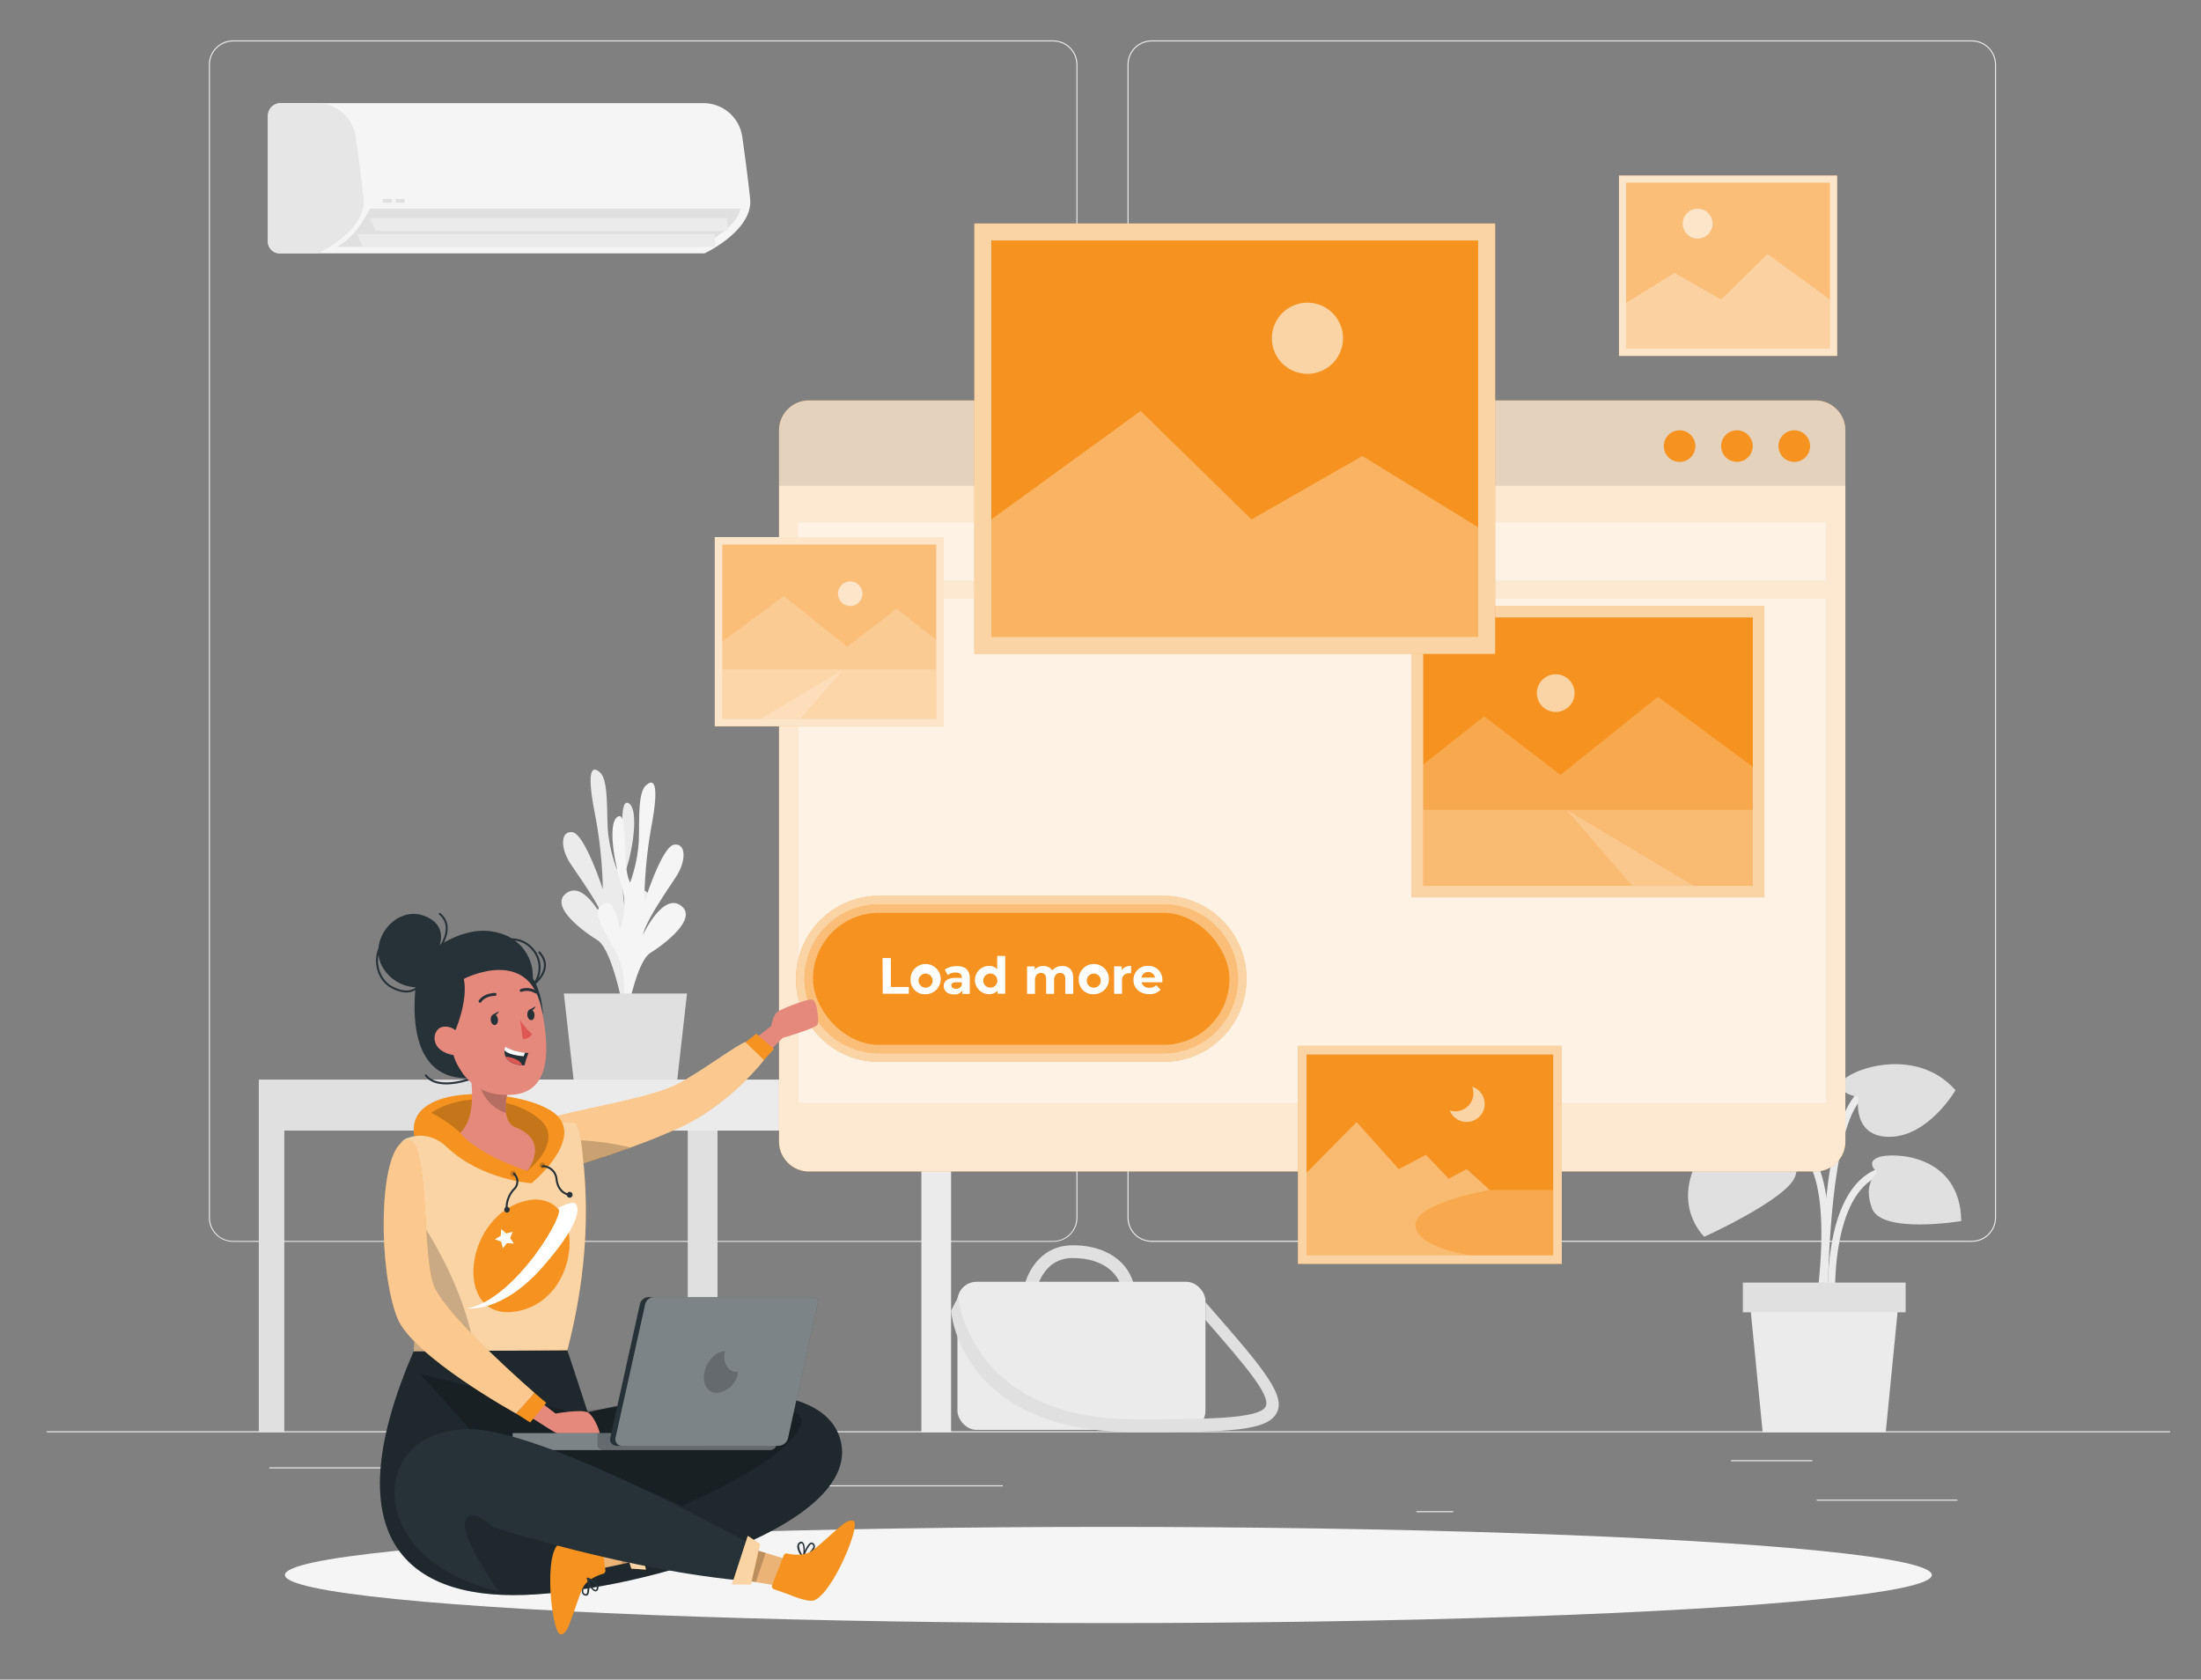 <svg xmlns="http://www.w3.org/2000/svg" id="Layer_1" data-name="Layer 1" viewBox="0 0 557 425"><rect x="0" y="0" width="557" height="425" fill="#808080" stroke="none"/><defs><style>.cls-1{fill:#ebebeb;}.cls-2{fill:#e0e0e0;}.cls-3{fill:#f5f5f5;}.cls-4{fill:#e6e6e6;}.cls-10,.cls-11,.cls-14,.cls-15,.cls-4,.cls-6,.cls-7,.cls-8,.cls-9{isolation:isolate;}.cls-5{fill:#f69320;}.cls-10,.cls-11,.cls-12,.cls-14,.cls-6,.cls-8,.cls-9{fill:#fff;}.cls-6{opacity:0.8;}.cls-7{opacity:0.1;}.cls-8{opacity:0.4;}.cls-9{opacity:0.6;}.cls-10{opacity:0.3;}.cls-11,.cls-15{opacity:0.2;}.cls-13{fill:#e4897b;}.cls-14{opacity:0.5;}.cls-16{fill:#263238;}.cls-17{fill:#ebb376;}.cls-18,.cls-20{fill:none;stroke:#263238;stroke-linecap:round;stroke-linejoin:round;}.cls-18{stroke-width:0.5px;}.cls-19{fill:#de5753;}.cls-20{stroke-width:0.72px;}</style></defs><rect class="cls-1" x="11.79" y="362.16" width="537.4" height="0.27"></rect><rect class="cls-1" x="459.75" y="379.46" width="35.6" height="0.27"></rect><rect class="cls-1" x="358.44" y="382.38" width="9.34" height="0.27"></rect><rect class="cls-1" x="438.04" y="369.48" width="20.63" height="0.27"></rect><rect class="cls-1" x="68.17" y="371.29" width="46.42" height="0.27"></rect><rect class="cls-1" x="124.17" y="371.29" width="6.81" height="0.27"></rect><rect class="cls-1" x="153.09" y="375.83" width="100.68" height="0.27"></rect><path class="cls-1" d="M266.53,314.23H59a6.15,6.15,0,0,1-6.14-6.14V16.36A6.15,6.15,0,0,1,59,10.22H266.53a6.15,6.15,0,0,1,6.14,6.14V308.09A6.15,6.15,0,0,1,266.53,314.23ZM59,10.49a5.87,5.87,0,0,0-5.87,5.87V308.09A5.87,5.87,0,0,0,59,314H266.53a5.87,5.87,0,0,0,5.87-5.87V16.36a5.87,5.87,0,0,0-5.87-5.87Z"></path><path class="cls-1" d="M499,314.23H291.47a6.14,6.14,0,0,1-6.14-6.14V16.36a6.14,6.14,0,0,1,6.14-6.14H499a6.14,6.14,0,0,1,6.13,6.14V308.09A6.14,6.14,0,0,1,499,314.23ZM291.47,10.49a5.87,5.87,0,0,0-5.87,5.87V308.09a5.87,5.87,0,0,0,5.87,5.87H499a5.88,5.88,0,0,0,5.87-5.87V16.36A5.88,5.88,0,0,0,499,10.49Z"></path><path class="cls-1" d="M461.69,327.62c.16-1.1,3.92-27.06-3.61-36a8.19,8.19,0,0,0-6.26-3.08c-15.21-.36-17.29,11.86-17.31,12l1.79.27c.07-.43,1.88-10.77,15.48-10.45a6.36,6.36,0,0,1,4.91,2.44c7,8.34,3.24,34.32,3.2,34.58Z"></path><path class="cls-1" d="M462.61,326.43l1.81-.05c0-.24-.6-23.92,11.07-28.81,11.43-4.79,16.57,5.06,16.78,5.48l1.63-.81c-.06-.12-6.1-11.8-19.12-6.34C462,301.27,462.58,325.41,462.61,326.43Z"></path><path class="cls-1" d="M462.56,328.29c0-.37.1-37.82,7.41-48.77,7-10.52,18.31-5.57,18.79-5.35l.75-1.65c-.13-.06-13.18-5.82-21.05,6-7.61,11.41-7.72,48.22-7.72,49.78Z"></path><path class="cls-2" d="M449.64,289.42s6.65,2.45,4.67,8.23-23,15.29-23,15.29-8.79-8.06-.71-21.17S449.46,285.28,449.64,289.42Z"></path><path class="cls-2" d="M470.29,277.55s-4.71-.51-4.33-3.38,18.33-10.26,28.92,1.69c0,0-6.78,11.65-16.58,11.8S470.29,277.55,470.29,277.55Z"></path><path class="cls-2" d="M475.13,296.73s-3.25-2.62.26-3.91,20.75-.91,20.93,16.16c0,0-20.07,3.33-22.56-3.17S475.13,296.73,475.13,296.73Z"></path><polygon class="cls-1" points="446.07 362.39 477.22 362.39 480.58 328.29 442.71 328.29 446.07 362.39"></polygon><rect class="cls-2" x="441.05" y="324.53" width="41.19" height="7.52" transform="translate(923.3 656.59) rotate(180)"></rect><path class="cls-1" d="M159.52,254s-3.88-8.45.55-16.79,5.71-10.3,2.89-12-4.12,6.66-4.12,6.66a18.78,18.78,0,0,1-.41-11.79c2-6,3.19-15.85.51-16.9s-.51,12.25-2.84,16.78a39.27,39.27,0,0,1-2.28-9.89c-.32-4.84.18-12.57-1.93-14.56s-3.48-.61-1.4,10.08A112.25,112.25,0,0,1,152.56,225s-4.6-14-7.69-14.42-3.08,4.13-.44,8.06,7.74,11,8.58,14.63c0,0-5-10.55-9.59-7.32s4,9.61,7.73,11.91,6.42,16.74,6.42,16.74Z"></path><path class="cls-3" d="M156.46,257.46s3.77-8.51-.75-16.78-5.84-10.21-3-12,4.2,6.6,4.2,6.6a18.79,18.79,0,0,0,.27-11.79c-2-6-3.38-15.81-.71-16.9s.66,12.24,3,16.74a39.3,39.3,0,0,0,2.16-9.92c.26-4.85-.34-12.57,1.76-14.59s3.47-.66,1.51,10.06a112,112,0,0,0-1.83,19.4s4.43-14.09,7.51-14.54,3.13,4.08.54,8.06-7.61,11.11-8.4,14.75c0,0,4.92-10.62,9.5-7.46s-3.84,9.67-7.59,12S158.42,258,158.42,258Z"></path><polygon class="cls-2" points="173.86 251.39 142.69 251.39 145.21 273.7 171.34 273.7 173.86 251.39"></polygon><polygon class="cls-2" points="65.5 273.18 65.5 362.39 71.95 362.39 71.95 286.08 174.05 286.08 174.05 362.39 181.58 362.39 181.58 273.18 65.5 273.18"></polygon><polygon class="cls-1" points="124.61 273.18 124.61 362.39 131.06 362.39 131.06 286.08 233.17 286.08 233.17 362.39 240.69 362.39 240.69 273.18 124.61 273.18"></polygon><path class="cls-2" d="M262.14,327.18l-3.19-.46c.57-4,3.93-11.62,12.53-11.62,10.19,0,15.26,5.88,15.76,11.71l-3.21.28c-.38-4.36-4.41-8.76-12.55-8.76C263.55,318.33,262.19,326.82,262.14,327.18Z"></path><rect class="cls-1" x="242.3" y="324.34" width="62.76" height="37.47" rx="4.83"></rect><path class="cls-2" d="M287.24,362.39c-44.33,0-46.53-30.42-46.55-30.73l1.81-3.53c.07,1.13,3.56,31,44.74,31,16.95,0,31.58,0,33.06-3.25,1.3-2.85-5.05-10.17-15.24-21.89v-4.49c13,14.94,20.34,23,18.18,27.72C321,362.2,311.18,362.39,287.24,362.39Z"></path><path class="cls-3" d="M67.79,29.34V61.1a3,3,0,0,0,3.23,3H178.31s12.4-5.79,11.52-13.87c-.71-6.44-1.43-11.7-2-15.7A9.9,9.9,0,0,0,178,26.1H71A3.24,3.24,0,0,0,67.79,29.34Z"></path><path class="cls-4" d="M67.79,29.34V61.1a3,3,0,0,0,3.23,3h9.46S92.89,58.29,92,50.21c-.71-6.44-1.44-11.7-2-15.7a9.89,9.89,0,0,0-9.83-8.41H71A3.24,3.24,0,0,0,67.79,29.34Z"></path><path class="cls-2" d="M187.36,52.77H93.64s-3.09,6.86-8.34,9.69h91.56S186.55,58,187.36,52.77Z"></path><polygon class="cls-1" points="180.9 59.23 90.41 59.23 91.76 62.46 180.9 62.46 180.9 59.23"></polygon><polygon class="cls-1" points="184.13 55.19 93.64 55.19 94.99 58.42 184.13 58.42 184.13 55.19"></polygon><rect class="cls-2" x="96.88" y="50.34" width="2.29" height="0.94" transform="translate(196.04 101.63) rotate(180)"></rect><rect class="cls-2" x="100.11" y="50.34" width="2.29" height="0.94" transform="translate(202.51 101.63) rotate(180)"></rect><ellipse id="_Path_" data-name="&lt;Path&gt;" class="cls-3" cx="280.49" cy="398.53" rx="208.39" ry="12.17"></ellipse><path class="cls-5" d="M467,108.92V288.84a7.58,7.58,0,0,1-7.57,7.58H204.74a7.59,7.59,0,0,1-7.59-7.58V108.92a7.59,7.59,0,0,1,7.59-7.59H459.45A7.58,7.58,0,0,1,467,108.92Z"></path><path class="cls-6" d="M467,108.92V288.84a7.58,7.58,0,0,1-7.57,7.58H204.74a7.59,7.59,0,0,1-7.59-7.58V108.92a7.59,7.59,0,0,1,7.59-7.59H459.45A7.58,7.58,0,0,1,467,108.92Z"></path><path class="cls-7" d="M467,108.92v14H197.15v-14a7.59,7.59,0,0,1,7.59-7.59H459.45A7.58,7.58,0,0,1,467,108.92Z"></path><path class="cls-5" d="M458.07,112.88a4,4,0,1,1-4-4A4,4,0,0,1,458.07,112.88Z"></path><path class="cls-5" d="M443.56,112.88a4,4,0,1,1-4-4A4,4,0,0,1,443.56,112.88Z"></path><path class="cls-5" d="M429.05,112.88a4,4,0,1,1-4-4A4,4,0,0,1,429.05,112.88Z"></path><rect class="cls-8" x="201.99" y="132.13" width="260.08" height="14.74"></rect><rect class="cls-8" x="202.1" y="151.48" width="259.98" height="127.54"></rect><rect class="cls-5" x="409.71" y="44.43" width="55.2" height="45.61" transform="translate(874.63 134.48) rotate(180)"></rect><path class="cls-9" d="M409.71,44.43V90.05h55.21V44.43Zm1.8,1.8h51.61v42H411.51Z"></path><rect class="cls-8" x="409.71" y="44.43" width="55.2" height="45.61" transform="translate(874.63 134.48) rotate(180)"></rect><polygon class="cls-10" points="463.12 75.79 447.29 64.3 435.54 75.79 423.78 69.07 411.51 76.63 411.51 88.24 463.12 88.24 463.12 75.79"></polygon><circle class="cls-9" cx="429.62" cy="56.59" r="3.78"></circle><rect class="cls-5" x="328.47" y="264.64" width="66.77" height="55.17"></rect><path class="cls-9" d="M328.47,264.64v55.17h66.77V264.64Zm64.59,53H330.65V266.82h62.41Z"></path><polygon class="cls-11" points="330.65 296.75 343.32 283.93 353.97 295.84 360.82 292.23 366.59 298.24 371.16 295.84 377 301.12 393.06 301.12 393.06 317.64 330.65 317.64 330.65 296.75"></polygon><path class="cls-9" d="M372.57,275a4.42,4.42,0,0,1,.31,1.63,4.58,4.58,0,0,1-4.57,4.57,4.74,4.74,0,0,1-1.42-.22,4.57,4.57,0,1,0,5.68-6Z"></path><path class="cls-11" d="M372.24,317.64h-41.6V296.75l12.68-12.82L354,295.84l6.86-3.61,5.76,6,4.57-2.4,5.83,5.28s-19,3.22-18.83,8.94S372.24,317.64,372.24,317.64Z"></path><rect class="cls-5" x="357.26" y="153.32" width="89.24" height="73.74"></rect><path class="cls-9" d="M357.26,153.32v73.74H446.5V153.32Zm86.33,70.83H360.17V156.23h83.42Z"></path><polygon class="cls-11" points="360.17 193.44 375.58 181.26 394.91 196.07 419.57 176.32 443.59 194.04 443.59 224.15 360.17 224.15 360.17 193.44"></polygon><rect class="cls-11" x="360.17" y="204.91" width="83.42" height="19.24"></rect><polygon class="cls-11" points="396.43 204.91 413.07 224.15 428.6 224.15 396.43 204.91"></polygon><circle class="cls-9" cx="393.7" cy="175.38" r="4.77"></circle><rect class="cls-5" x="180.89" y="135.9" width="57.94" height="47.87" transform="translate(419.72 319.68) rotate(180)"></rect><path class="cls-9" d="M180.89,135.9v47.87h57.94V135.9Zm1.89,1.89h54.16v44.09H182.78Z"></path><rect class="cls-8" x="180.89" y="135.9" width="57.94" height="47.87" transform="translate(419.72 319.68) rotate(180)"></rect><polygon class="cls-11" points="236.94 161.95 226.93 154.04 214.38 163.66 198.37 150.83 182.78 162.34 182.78 181.88 236.94 181.88 236.94 161.95"></polygon><rect class="cls-11" x="182.78" y="169.39" width="54.16" height="12.49"></rect><polygon class="cls-11" points="213.39 169.39 202.59 181.88 192.51 181.88 213.39 169.39"></polygon><path class="cls-9" d="M212.07,150.23a3.1,3.1,0,1,0,3.1-3.1A3.1,3.1,0,0,0,212.07,150.23Z"></path><rect class="cls-5" x="246.58" y="56.55" width="131.8" height="108.9"></rect><path class="cls-9" d="M246.58,56.55V165.46H378.37V56.55ZM374.07,161.16H250.87V60.85h123.2Z"></path><polygon class="cls-10" points="250.88 131.43 288.66 103.99 316.72 131.43 344.78 115.38 374.07 133.42 374.07 161.16 250.88 161.16 250.88 131.43"></polygon><path class="cls-9" d="M339.87,85.59a9,9,0,1,1-9-9A9,9,0,0,1,339.87,85.59Z"></path><path class="cls-5" d="M222.44,268.68a21,21,0,0,1,0-42h72a21,21,0,0,1,0,42Z"></path><path class="cls-9" d="M222.44,268.68a21,21,0,0,1,0-42h72a21,21,0,0,1,0,42Z"></path><path class="cls-5" d="M222.44,266.53a18.85,18.85,0,0,1,0-37.7h72a18.85,18.85,0,0,1,0,37.7Z"></path><path class="cls-8" d="M222.44,266.53a18.85,18.85,0,0,1,0-37.7h72a18.85,18.85,0,0,1,0,37.7Z"></path><rect class="cls-5" x="205.74" y="230.98" width="105.4" height="33.4" rx="16.7"></rect><path class="cls-12" d="M223.35,242.42h2.09v7.33H230v1.7h-6.61Z"></path><path class="cls-12" d="M230.43,248a3.82,3.82,0,1,1,3.81,3.57A3.57,3.57,0,0,1,230.43,248Zm5.58,0a1.78,1.78,0,1,0-1.77,1.92A1.75,1.75,0,0,0,236,248Z"></path><path class="cls-12" d="M245.41,247.49v4h-1.88v-.87a2.28,2.28,0,0,1-2.11,1c-1.63,0-2.59-.9-2.59-2.1s.86-2.08,3-2.08h1.6c0-.86-.51-1.36-1.6-1.36a3.31,3.31,0,0,0-2,.64l-.73-1.4a5.28,5.28,0,0,1,3-.84C244.19,244.41,245.41,245.39,245.41,247.49Zm-2,1.77v-.71H242c-.94,0-1.24.35-1.24.81s.43.84,1.14.84A1.48,1.48,0,0,0,243.4,249.26Z"></path><path class="cls-12" d="M254.38,241.88v9.57h-1.93v-.8a2.67,2.67,0,0,1-2.16.9,3.57,3.57,0,0,1,0-7.14,2.64,2.64,0,0,1,2.07.84v-3.37Zm-2,6.1a1.78,1.78,0,1,0-1.76,1.92A1.75,1.75,0,0,0,252.4,248Z"></path><path class="cls-12" d="M271.6,247.48v4h-2v-3.66c0-1.13-.5-1.64-1.31-1.64s-1.54.58-1.54,1.82v3.48h-2v-3.66c0-1.13-.47-1.64-1.31-1.64s-1.52.58-1.52,1.82v3.48h-2v-6.94h1.92v.8a2.8,2.8,0,0,1,2.17-.9,2.6,2.6,0,0,1,2.29,1.13,3.1,3.1,0,0,1,2.5-1.13C270.42,244.41,271.6,245.36,271.6,247.48Z"></path><path class="cls-12" d="M273,248a3.82,3.82,0,1,1,3.81,3.57A3.57,3.57,0,0,1,273,248Zm5.58,0a1.78,1.78,0,1,0-1.77,1.92A1.75,1.75,0,0,0,278.56,248Z"></path><path class="cls-12" d="M286.25,244.41v1.85l-.45,0a1.71,1.71,0,0,0-1.85,1.93v3.28h-2v-6.94h1.92v.92A2.81,2.81,0,0,1,286.25,244.41Z"></path><path class="cls-12" d="M294.14,248.55h-5.25a1.86,1.86,0,0,0,2,1.39,2.37,2.37,0,0,0,1.74-.67l1.07,1.16a3.65,3.65,0,0,1-2.86,1.12c-2.4,0-4-1.51-4-3.57a3.52,3.52,0,0,1,3.7-3.57,3.44,3.44,0,0,1,3.61,3.59C294.18,248.16,294.15,248.38,294.14,248.55Zm-5.27-1.18h3.41a1.73,1.73,0,0,0-3.41,0Z"></path><path class="cls-13" d="M188.76,264.61l6.43-5s.34-2.85,1.75-3.7,7.18-3.13,8.54-3,1.82,5.51,1.41,6.38-8.8,3.34-8.8,3.34l-7.77,7.68Z"></path><path class="cls-5" d="M140.69,282.41c9.67-2.41,24.8-5,30.71-8.06s15.43-10.23,17.25-10.63c0,0,3.56,2.45,4.69,4.51,0,0-8.4,10.95-20.69,16.77s-28.55,10.41-28.55,10.41Z"></path><path class="cls-14" d="M193.34,268.23s-8.4,10.95-20.69,16.77c-4.18,2-8.81,3.82-13.11,5.37-8.35,3-15.44,5-15.44,5l-1.8-6.86-1.61-6.14c9.67-2.41,24.81-5,30.71-8.05s15.43-10.24,17.26-10.64C188.66,263.72,192.21,266.17,193.34,268.23Z"></path><polygon class="cls-5" points="188.66 263.72 191.39 261.57 195.87 265.41 193.34 268.23 188.66 263.72"></polygon><path class="cls-15" d="M159.54,290.37c-8.35,3-15.44,5-15.44,5l-1.8-6.86A64.24,64.24,0,0,1,159.54,290.37Z"></path><path class="cls-16" d="M143.57,341.64l5.17,15.73c15.94-3.71,57.35-11.5,63.63,6,7.79,21.78-48.55,39.14-79.74,40.21S85,387.35,104.7,341.89Z"></path><path class="cls-15" d="M143.57,341.64l5.17,15.73c15.94-3.71,57.35-11.5,63.63,6,7.79,21.78-48.55,39.14-79.74,40.21S85,387.35,104.7,341.89Z"></path><path class="cls-16" d="M203.34,394.19a.21.21,0,0,1-.23,0,.18.18,0,0,1-.06-.2c.1-.34,1.14-3.34,2.18-3.66a.67.67,0,0,1,.62.18,1.06,1.06,0,0,1,.37,1,2.73,2.73,0,0,1-1,1.41A12,12,0,0,1,203.34,394.19Zm.26-.58a4.43,4.43,0,0,0,2.23-2.14.67.67,0,0,0-.27-.68.21.21,0,0,0-.24-.08.72.72,0,0,0-.24.14A8.68,8.68,0,0,0,203.6,393.61Z"></path><path class="cls-16" d="M203.28,394.23a.17.17,0,0,1-.19-.06c-.1-.08-1.54-1.9-1.3-3.13a1.13,1.13,0,0,1,.49-.75.67.67,0,0,1,.83-.08c.76.53.67,3,.3,3.89l0,.09Zm-.82-3.57a.79.79,0,0,0-.25.44,4.22,4.22,0,0,0,1,2.5c.23-1,.16-2.75-.29-3.05,0,0-.13-.1-.36.06l-.07.05Z"></path><path class="cls-16" d="M148.52,399.3a.2.2,0,0,1,.2-.1.15.15,0,0,1,.14.14c.08.35.63,3.48-.13,4.26a.63.63,0,0,1-.63.14,1.05,1.05,0,0,1-.81-.7,2.72,2.72,0,0,1,.17-1.71A11.2,11.2,0,0,1,148.52,399.3Zm0,.63a4.54,4.54,0,0,0-.91,2.95.67.67,0,0,0,.57.47.22.22,0,0,0,.25-.05.72.72,0,0,0,.14-.24A8.66,8.66,0,0,0,148.56,399.93Z"></path><polygon class="cls-17" points="168.93 383.52 156.1 388.09 149.94 390.28 151.52 397.02 157.48 395.75 172.06 392.65 168.93 383.52"></polygon><path class="cls-5" d="M153.2,397.34l-1.08-7.95a.81.81,0,0,0-.92-.68l-3.92.66s-5.34.5-6.41,1.87c-3.1,4-1.16,21.66.91,22.28.75.23,1.55-.81,1.88-1.53,1.05-2.27,2.89-8.23,3.78-10.11,1.05-2.21,3.92-3.29,5.21-3.67A.79.79,0,0,0,153.2,397.34Z"></path><path class="cls-16" d="M148.55,399.24a.16.16,0,0,1,.19-.05c.13,0,2.27.92,2.66,2.11a1.18,1.18,0,0,1-.08.9.66.66,0,0,1-.69.47c-.91-.1-2-2.27-2.13-3.26l0-.09A.18.18,0,0,1,148.55,399.24ZM151,402a.72.72,0,0,0,0-.5c-.24-.75-1.44-1.42-2.05-1.72.3,1,1.19,2.48,1.72,2.53.06,0,.17,0,.29-.23l0-.08Z"></path><polygon class="cls-15" points="168.93 383.52 156.1 388.09 157.48 395.75 172.06 392.65 168.93 383.52"></polygon><polygon class="cls-5" points="159.76 396.91 163.45 397.17 160.98 384.48 156.79 386.79 159.76 396.91"></polygon><polygon class="cls-9" points="159.76 396.91 163.45 397.17 160.98 384.48 156.79 386.79 159.76 396.91"></polygon><path class="cls-15" d="M106.24,347.58l19.21,21.31s21.25-.48,47.05,12.13c0,0,27.68-11.43,30.22-20.93s-58.11-2.78-58.11-2.78Z"></path><path class="cls-5" d="M102.32,295.47c3.43,10.3,3.59,33.56,2.38,46.42l38.87-.25C150.26,316,148,298,147.43,292c-.71-7.31-1.84-7.58-1.84-7.58s-7.93-.78-14.83-.73a115.05,115.05,0,0,0-15.93,1.68A107,107,0,0,0,103.22,288a3.07,3.07,0,0,0-2.07,3.95C101.56,293.16,102,294.33,102.32,295.47Z"></path><path class="cls-9" d="M143.57,341.65l-23.44.15-15.44.09a192.38,192.38,0,0,0-.31-36,55.21,55.21,0,0,0-2.06-10.45c-.37-1.14-.76-2.32-1.17-3.52a3.09,3.09,0,0,1,2.07-4,109.42,109.42,0,0,1,11.61-2.61,115.21,115.21,0,0,1,15.93-1.68c6.9-.05,14.83.72,14.83.72s1.13.28,1.84,7.59C148,298,150.26,316,143.57,341.65Z"></path><path class="cls-5" d="M132,304.14c16.09-5.06,16.4,23.53-.33,27.49S116.67,309,132,304.14Z"></path><path class="cls-12" d="M141.09,305.76c2.91-.06-10.55,23.18-22.88,25.31,0,0,8.72,1.32,19-10.35s9.25-15.25,8.46-16.16S141.09,305.76,141.09,305.76Z"></path><polygon class="cls-12" points="126.82 310.99 128.11 312.11 129.76 311.67 129.1 313.25 130.03 314.68 128.32 314.54 127.25 315.86 126.85 314.2 125.26 313.58 126.72 312.7 126.82 310.99"></polygon><path class="cls-15" d="M104.69,341.89a192.38,192.38,0,0,0-.31-36c4.79,6.79,13.2,20.5,15.75,35.88Z"></path><path class="cls-13" d="M130,355.82s9.7,6.31,10.81,6.81,8.31,2.26,10.37,2.14-.7-6.56-2.47-7.4-8.11.31-8.11.31L133.12,352Z"></path><path class="cls-16" d="M196.37,362.63v3.15c0,.81-1,1.15-1.75,1.15h-63.1c-.81,0-1.79-.34-1.79-1.15v-3.15Z"></path><path class="cls-8" d="M196.37,362.63v3.15c0,.81-1,1.15-1.75,1.15h-63.1c-.81,0-1.79-.34-1.79-1.15v-3.15Z"></path><path class="cls-15" d="M196.37,362.63v3.15c0,.81-1,1.15-1.75,1.15H153c-.81,0-1.77-.34-1.77-1.15v-3.15Z"></path><path class="cls-16" d="M206.93,329.84l-7.51,34.08a2.56,2.56,0,0,1-2.44,1.93H156a1.65,1.65,0,0,1-1.54-2.14l7.5-33.81a2.34,2.34,0,0,1,2.44-1.67h41C206.48,328.23,207.17,328.73,206.93,329.84Z"></path><path class="cls-8" d="M206.93,329.84l-7.51,34.08a2.56,2.56,0,0,1-2.44,1.93H157.34a1.66,1.66,0,0,1-1.55-2.14l7.51-33.81a2.35,2.35,0,0,1,2.44-1.67h39.64C206.48,328.23,207.17,328.73,206.93,329.84Z"></path><path class="cls-15" d="M186.7,347.16h0c0,2.92-3.13,5.29-5.42,5.29s-3.65-2.37-3-5.29,2.94-5.19,5.18-5.28c-.65,2.92.75,5.28,3,5.28Z"></path><polygon class="cls-17" points="177.84 398.12 191.28 400.33 197.73 401.39 199.61 394.72 193.77 392.95 179.52 388.61 177.84 398.12"></polygon><path class="cls-5" d="M198.29,393.63l-2.9,7.49a.79.79,0,0,0,.47,1l3.75,1.33s4.92,2.15,6.51,1.46c4.65-2,11.5-18.39,10-19.93-.56-.57-1.76,0-2.39.42-2,1.49-6.51,5.8-8.21,7-2,1.42-5,1-6.33.69A.79.79,0,0,0,198.29,393.63Z"></path><polygon class="cls-15" points="177.84 398.12 191.28 400.33 193.77 392.95 179.52 388.61 177.84 398.12"></polygon><path class="cls-16" d="M191.46,391.56s-54.79-30.8-73.69-29.93-21.63,17.55-13.83,28,22.2,13,22.2,13-9.81-13.86-8.39-17.76,7,1.54,7,1.54,34.46,11.14,64.61,13.69Z"></path><polygon class="cls-5" points="192.34 390.71 189.24 388.63 185.26 400.87 190.04 400.87 192.34 390.71"></polygon><polygon class="cls-9" points="192.34 390.71 189.24 388.63 185.26 400.87 190.04 400.87 192.34 390.71"></polygon><path class="cls-13" d="M111.4,286.79c-2,2.82,22.34,7.37,22.34,7.37s14.23-9.23-2.39-10.67C128,283.19,114.53,282.35,111.4,286.79Z"></path><path class="cls-5" d="M134.53,299.41s13.11-10.81,6.32-17.28-38.66-9.37-36,5.41c0,0,4.11-1.21,8.26,2.74C121.85,298.59,134.53,299.41,134.53,299.41Z"></path><path class="cls-15" d="M133.44,296.29s7.41-5.76,4.8-11-18.05-10.87-29.11-3.71a34.23,34.23,0,0,1,7.33,5.05C120.85,290.42,133.44,296.29,133.44,296.29Z"></path><path class="cls-13" d="M116.46,286.67s3.56,5.08,17,9.62c0,0,6-7.6-3.11-11.07,0,0-1.9-.59-2.3-3.6a14.52,14.52,0,0,1,.8-6.27c.1-.32.22-.66.33-1l-11-6.92S122,281.44,116.46,286.67Z"></path><path class="cls-15" d="M120.6,271.44s.59,7.9,7.43,10.18a14.52,14.52,0,0,1,.8-6.27C124.8,273.23,120.6,271.44,120.6,271.44Z"></path><path class="cls-18" d="M119.77,272.76s-8.79,3.51-12-.64"></path><path class="cls-18" d="M135.08,249.06a6.94,6.94,0,0,0-.53-9.14c-4.29-4.58-10.58-.67-10.58-.67"></path><path class="cls-18" d="M134.64,249.39s5.89-3.95,1.85-8.41"></path><path class="cls-16" d="M134.77,248.31a11.27,11.27,0,0,0-8.51-12.22c-9.85-3-20,6.82-20,6.82s-7.65,31.55,13.53,29.85S134.77,248.31,134.77,248.31Z"></path><path class="cls-13" d="M123.51,245c9.12-.85,12.52,3.76,14.07,13.09,1.93,11.67.11,20.26-11.53,18.82C110.24,275,108.36,246.42,123.51,245Z"></path><path class="cls-19" d="M131.63,258.14a19.5,19.5,0,0,0,3,3.53,2.51,2.51,0,0,1-2.31,1.26Z"></path><path class="cls-16" d="M126,257.91c.09.75-.25,1.4-.75,1.46s-1-.5-1.06-1.24.25-1.41.75-1.46S125.89,257.17,126,257.91Z"></path><path class="cls-16" d="M124.71,256.73l1.55-.83S125.61,257.36,124.71,256.73Z"></path><path class="cls-16" d="M135.25,256.67c.09.75-.24,1.4-.74,1.46s-1-.5-1.06-1.25.24-1.4.74-1.46S135.17,255.92,135.25,256.67Z"></path><path class="cls-16" d="M134,255.48l1.55-.83S134.89,256.12,134,255.48Z"></path><path class="cls-20" d="M125.3,251.62s-2.6-.09-3.83,1.75"></path><path class="cls-20" d="M131.89,250.62a4.27,4.27,0,0,1,3.71.41"></path><path class="cls-16" d="M115,261.31s3.57-7.89,2.38-13.62c0,0,17.38-9.08,20,9.19,0,0,.24-16.46-15.47-15.36s-13.5,24-4.76,30.12C117.12,271.64,112.78,266.24,115,261.31Z"></path><path class="cls-13" d="M116.65,263.1a4,4,0,0,0-4.65-3.26c-2.8.58-3.6,6.5,3.56,7.24C116.59,267.19,117.07,266.15,116.65,263.1Z"></path><path class="cls-16" d="M133.74,266.45a23.12,23.12,0,0,0-1,3.12l-.57,0c-2.61-.23-3.75-1.19-4.22-2.2a3.42,3.42,0,0,1-.28-1.57,3.12,3.12,0,0,1,.16-.9,12.42,12.42,0,0,0,5,1.5C133.4,266.43,133.74,266.45,133.74,266.45Z"></path><path class="cls-12" d="M132.85,266.36l-.32.91c-2.45-.22-4.15-.7-4.86-1.51a3.12,3.12,0,0,1,.16-.9A12.42,12.42,0,0,0,132.85,266.36Z"></path><path class="cls-19" d="M132.17,269.53c-2.61-.23-3.75-1.19-4.22-2.2a8.46,8.46,0,0,1,2.85.83A3.16,3.16,0,0,1,132.17,269.53Z"></path><path class="cls-16" d="M110.31,241.47s4.39-7-3-9.74-14.67,6.82-10.21,13.45a10.26,10.26,0,0,0,11.59,4.21Z"></path><path class="cls-18" d="M110.79,240.53s4.74-5.74.5-9.29"></path><path class="cls-18" d="M106.3,249.06s-1.91,3.55-7.12.76-4.89-11.58,0-12.12"></path><path class="cls-15" d="M130.62,297a.74.74,0,1,1-.74-.74A.74.74,0,0,1,130.62,297Z"></path><path class="cls-15" d="M138,294.9a.74.74,0,1,1-.74-.74A.74.74,0,0,1,138,294.9Z"></path><path class="cls-16" d="M144.9,302.31a.74.74,0,1,1-.73-.73A.74.74,0,0,1,144.9,302.31Z"></path><path class="cls-16" d="M129,306.1a.74.74,0,0,1-.74.73.74.74,0,0,1,0-1.47A.74.74,0,0,1,129,306.1Z"></path><path class="cls-18" d="M137.28,295.09a3.57,3.57,0,0,1,3.57,3.4c.47,3.51,3.13,3.82,3.13,3.82"></path><path class="cls-18" d="M130.06,297a2.65,2.65,0,0,1,0,3.93,6.91,6.91,0,0,0-1.85,4.89"></path><path class="cls-5" d="M101.55,289.18c7.71-6.19,4.79,28.65,8.42,36.59s25.3,26.69,25.3,26.69l-4.65,5.22s-26.44-14.58-30.15-24.37C95.76,320.9,95.86,293.75,101.55,289.18Z"></path><path class="cls-14" d="M101.55,289.18c7.71-6.19,4.79,28.65,8.42,36.59s25.3,26.69,25.3,26.69l-4.65,5.22s-26.44-14.58-30.15-24.37C95.76,320.9,95.86,293.75,101.55,289.18Z"></path><polygon class="cls-5" points="135.27 352.46 138.24 354.97 134.16 359.93 130.62 357.68 135.27 352.46"></polygon></svg>